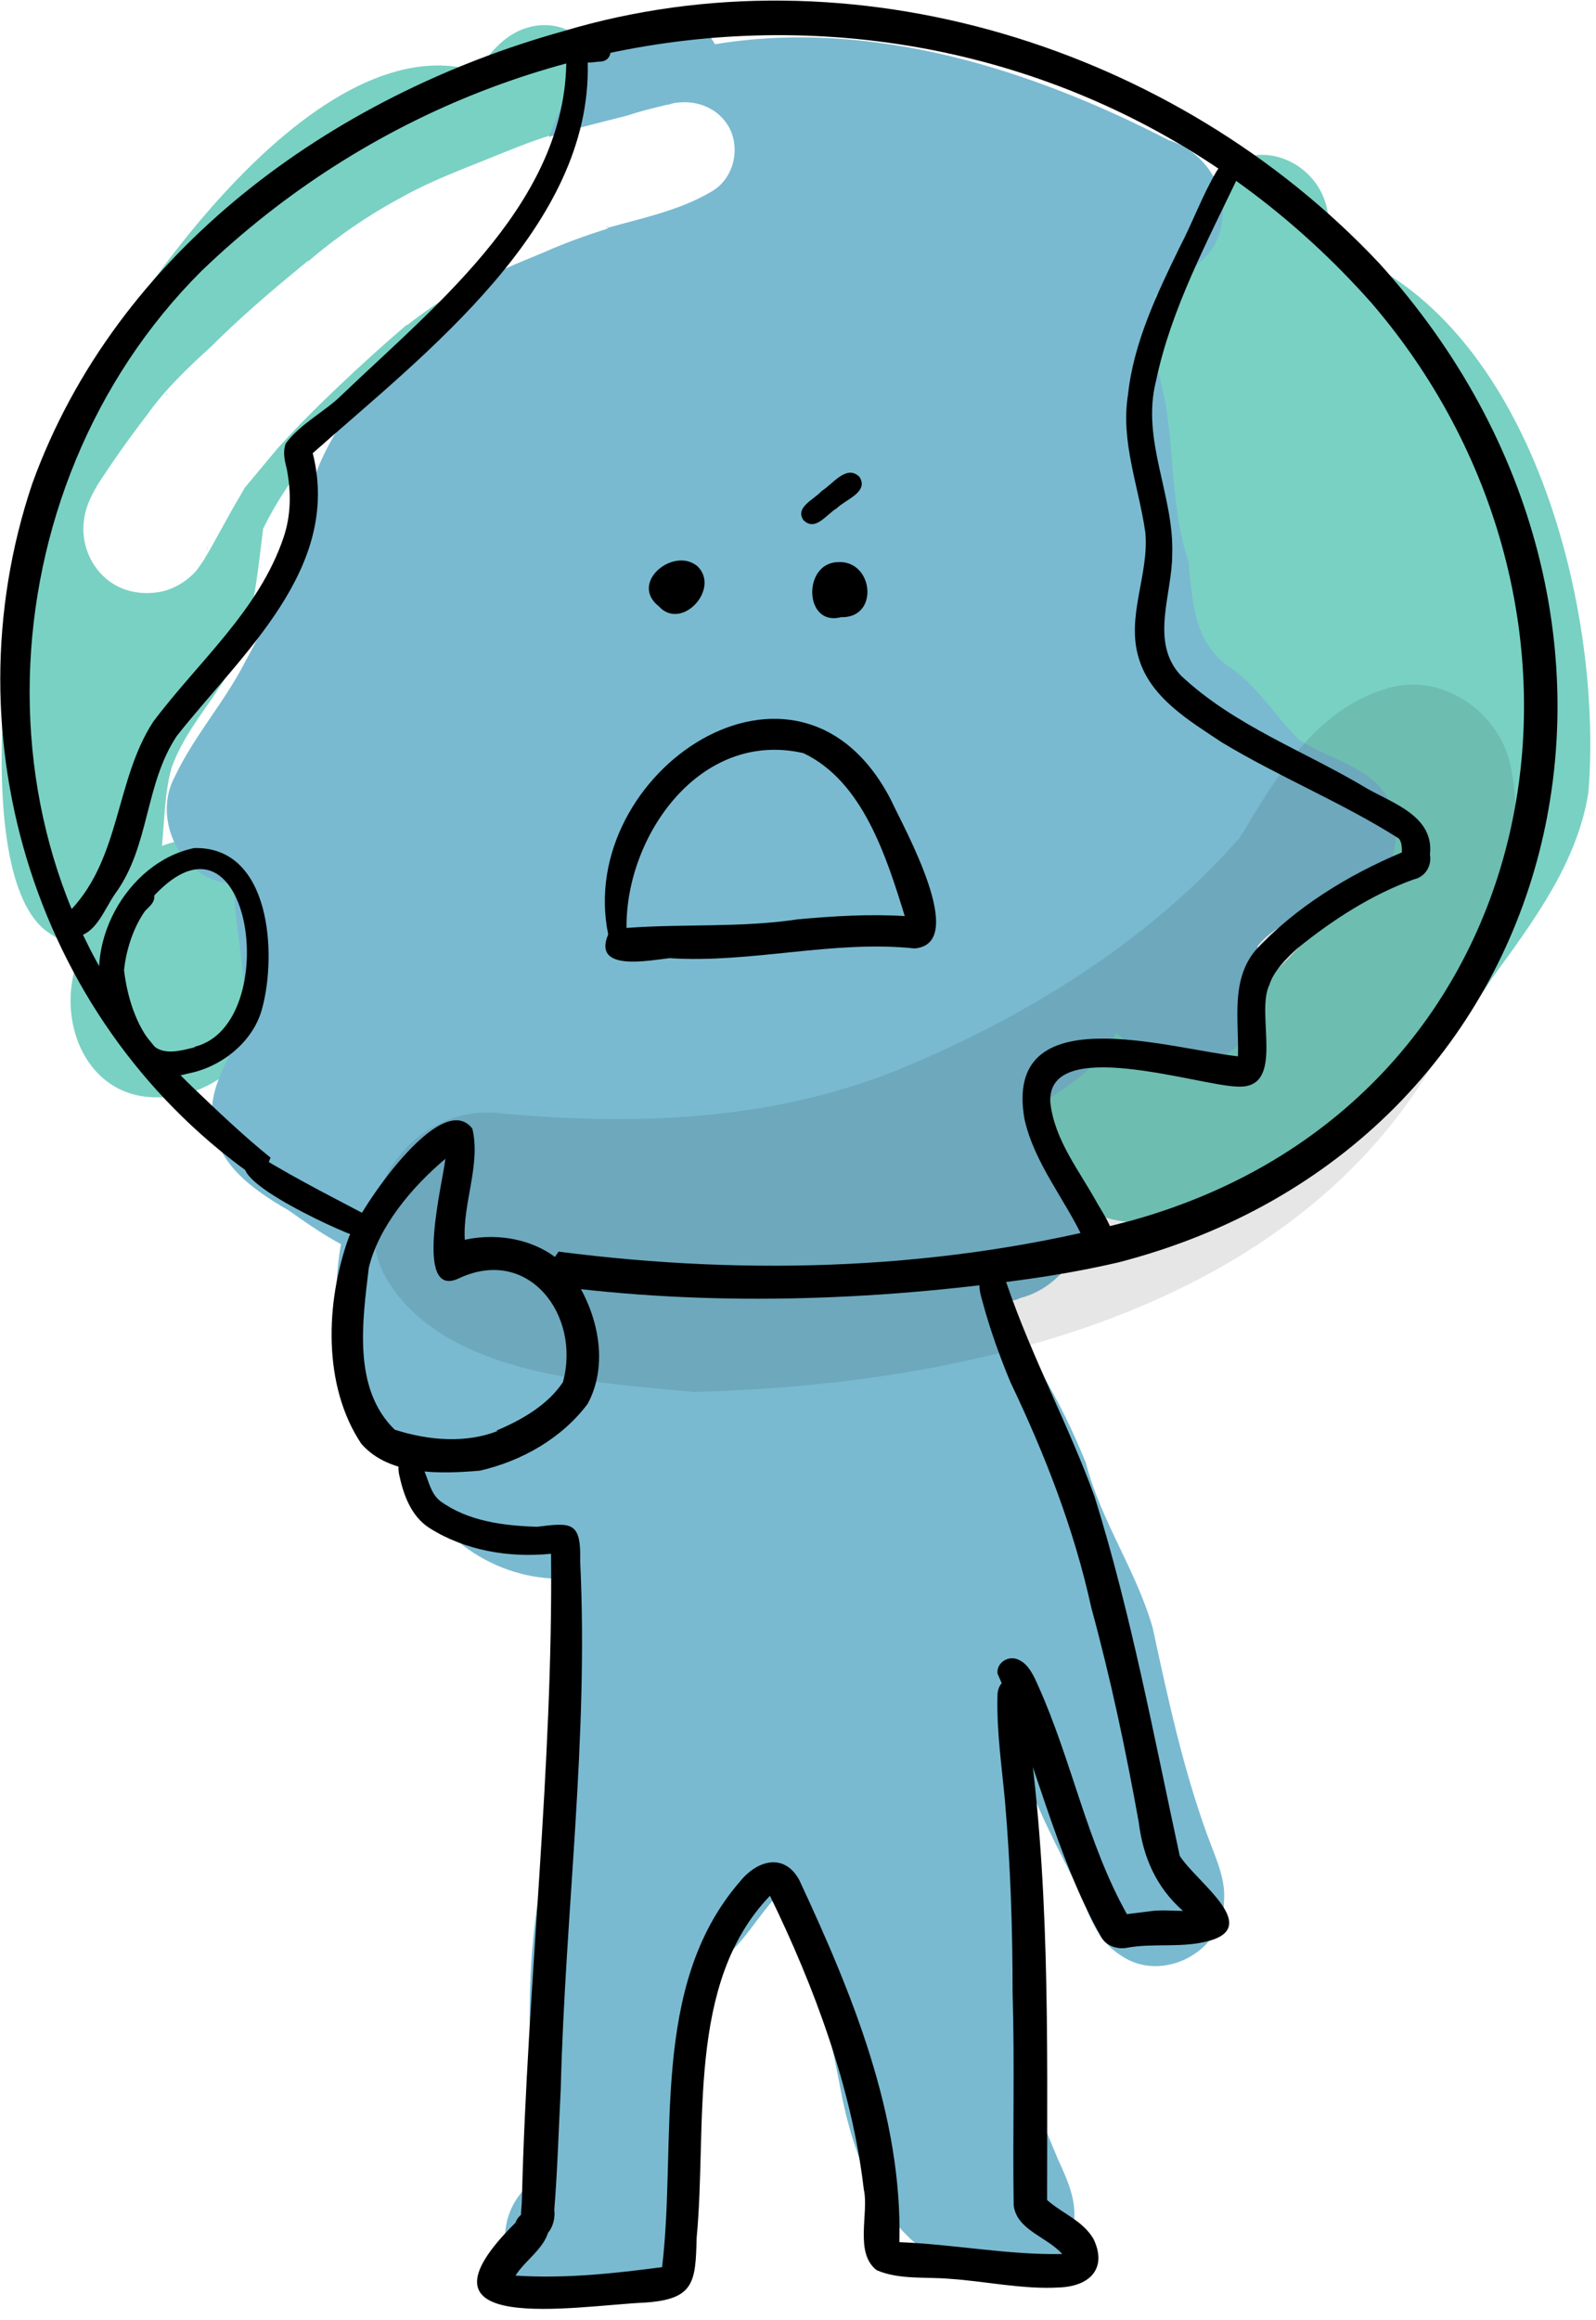 <?xml version="1.0" encoding="utf-8"?>
<!-- Generator: Adobe Illustrator 25.0.1, SVG Export Plug-In . SVG Version: 6.00 Build 0)  -->
<svg version="1.1" id="レイヤー_1" xmlns="http://www.w3.org/2000/svg" xmlns:xlink="http://www.w3.org/1999/xlink" x="0px"
	 y="0px" width="148px" height="215px" viewBox="0 0 148 215" style="enable-background:new 0 0 148 215;" xml:space="preserve">
<style type="text/css">
	.st0{fill:#79D1C3;}
	.st1{fill:#79BAD1;}
	.st2{opacity:0.1;}
</style>
<g>
	<path class="st0" d="M4.6,86.5c-8-5.1-3.5-37,0.3-44.8C10.3,29.6,28.9,1.9,44.2,6.6c1.2-1.6,2.4-3.2,4.3-3.9c5.4-2,9.6,4.5,6.4,8.7
		c-1.2,0.3-2.5,0.7-3.7,1.1c-2,0.6-3.9,1.4-5.9,2.2c-2.7,1.1-5.4,2.1-7.9,3.5c-3.2,1.7-6.1,3.7-8.8,6c0,0,0,0-0.1,0c0,0,0,0-0.1,0.1
		c-0.2,0.2-0.4,0.3-0.6,0.5c-2.8,2.3-5.6,4.7-8.2,7.3c-2.2,2-4.3,4-6,6.4c-1.7,2.2-3.3,4.5-4.8,6.8C9,45,9.2,44.7,9.3,44.5
		c-0.7,1.2-1.3,2.2-1.5,3.6c0,0,0,0,0,0c-0.3,2,0.4,4.1,2,5.5c1.5,1.3,3.5,1.6,5.3,1.2c1.2-0.3,2.3-1,3.1-1.9c0.3-0.4,0.5-0.7,0.7-1
		c1.2-2,2.2-4,3.4-6c0.1-0.2,0.3-0.5,0.4-0.7c1-1.2,2-2.4,3-3.6c1.8-2,3.7-3.9,5.7-5.8c2-1.9,4.1-3.8,6.2-5.6c0,0,0.1-0.1,0.2-0.1
		c1.4-1.1,3-2.2,4.5-3.1c0,0,0.1,0,0.1-0.1c0.8-0.4,1.5-0.8,2.3-1.2c-0.3,0.4-0.7,0.8-1,1.3c-6.5,7.3-14.9,13-19.3,22
		c-0.4,3.2-0.7,6.4-1.6,9.6c-1.3,4.9-5.3,8-6.9,12.6c-1.4,5,0.2,11.6-4.2,15.2c-0.6,0.4-1.3,0.7-2.1,0.9C7.9,87.7,6,87.5,4.6,86.5z"
		/>
	<path class="st0" d="M19.3,50.6c-0.1,0.2-0.1,0.4-0.2,0.5C19.2,50.9,19.2,50.7,19.3,50.6z"/>
	<path class="st0" d="M25.7,41.6c-0.1,0.1-0.2,0.2-0.3,0.3C25.5,41.8,25.6,41.7,25.7,41.6z"/>
	<path class="st0" d="M15.6,36.4c0,0-0.1,0.1-0.1,0.1c0,0.1-0.1,0.1-0.1,0.2C15.4,36.5,15.5,36.5,15.6,36.4z"/>
	<path class="st0" d="M17.6,34.2C17.6,34.2,17.6,34.2,17.6,34.2c-0.1,0.1-0.1,0.1-0.1,0.2C17.5,34.3,17.6,34.2,17.6,34.2z"/>
	<path class="st0" d="M19.7,32L19.7,32C19.6,32.1,19.6,32.1,19.7,32C19.6,32.1,19.6,32,19.7,32z"/>
	<path class="st0" d="M28.5,24.2C28.6,24.1,28.6,24.1,28.5,24.2C28.6,24.1,28.6,24.1,28.5,24.2C28.6,24.1,28.6,24.1,28.5,24.2
		C28.5,24.2,28.5,24.2,28.5,24.2z"/>
	<path class="st0" d="M14.5,101.7c-7.6,0-10.1-9.6-6-15.1c1.6-4.8,5-9.4,10.6-8.7C33,80.3,26.5,102,14.5,101.7z"/>
	<path class="st0" d="M101.4,112.4c-2.9-0.6-4.6-3-5.7-5.4c-3.2-3.1-2.6-8.9,1.1-11.3c3.5-2.5,8.1-0.9,11.3,1.2
		c9-3.9,15.1-11.6,20.2-19.7c-4.7,0.5-8.5-3-12.3-5c-8.9-2.8-15.5-11.5-8.6-19.9c-4.7-12.2-4.7-27.8,6.1-36.8
		c5-3.5,11.3,1.6,9.3,7.2c18.8,5.7,25.9,33.2,24.5,50.7c-1,6.5-5.1,12-8.9,17.2c-4.8,7.5-11.5,14-19.6,17.8
		C113.7,111,107.2,115.1,101.4,112.4z"/>
	<path class="st1" d="M94,120.5c-2.1,0.4-4,0-5.9-0.9c-6.8,0.4-13.3,2.5-20.1,2.5c-4.6-0.7-9.1-1.9-13.6-3.1
		c-4-0.6-8.3-1.2-11.6-3.5c-5.3,4.1-11.5-0.1-16-3.3c-3.3-1.9-6.9-4.4-7.1-8.5c-0.4-3.6,2.4-6.3,2.9-9.8c0.3-4.1-0.9-7.9-0.9-12
		c-4.7-0.1-7.7-5.8-5.5-9.9c1.8-3.8,4.6-6.9,6.5-10.6c3.1-5.6,5.5-11.5,6.7-17.8c1.7-4.4,4.9-8,8.2-11.2c1.4-1.5,2.7-3.1,4-4.7
		c0.3-0.2,0.6-0.4,0.9-0.6c0,0,0.1,0,0.1-0.1c2.5-1.4,5.1-2.5,7.8-3.6c1.8-0.8,3.7-1.5,5.6-2.1c0.1,0,0.1,0,0.2-0.1
		c0.1,0,0.2,0,0.2-0.1c0,0-0.1,0-0.1,0c0,0,0.1,0,0.1,0c3.2-0.9,6.6-1.6,9.5-3.3c2-1.1,2.7-3.6,1.9-5.6c-0.8-1.9-2.8-2.9-4.8-2.7
		c-0.4,0-0.7,0.1-1,0.2c0,0,0,0,0,0c0,0,0,0,0,0c0,0-0.1,0-0.1,0c0,0-0.1,0-0.1,0c0,0,0.1,0,0.1,0c-1.3,0.3-2.5,0.6-3.7,1
		c-2.3,0.6-4.5,1.1-6.7,1.8c-0.2,0.1-0.4,0.1-0.6,0.2c1.5-3.9,3.1-7.7,6.4-10.4c2.9-2.2,7.3-1.3,9,1.8c14.5-2.4,29.3,2.3,42.1,8.9
		c3.2,1,5.5,4.3,4.9,7.7c-0.5,3.6-3.9,4.7-6.2,6.7c0.2,1.8,0.1,3.6-0.3,5.4c2.5,6,1.3,13,3.4,19.2c0.4,3.5,0.4,7.2,3.5,9.6
		c2.8,1.8,4.5,4.7,6.8,7c3.5,2.2,7.9,2.7,8.8,7.1c1.4,9-8.8,7.1-12.7,12c2.8,9.4-6.1,14.6-13.1,8c-1.3,3.1-4.8,5.2-7.5,6.9
		c-0.3,0.2-0.6,0.4-1,0.6c1.6,2.4,4.2,3.7,5.2,6.5c1.8,4.3-1.2,9.5-5.6,10.6C94.2,120.5,94.1,120.5,94,120.5z"/>
	<path class="st1" d="M56.5,21c-0.1,0-0.2,0.1-0.3,0.1c0,0,0,0,0,0C56.3,21,56.4,21,56.5,21z"/>
	<path class="st1" d="M93.8,211.1c0,0-0.1,0-0.1,0c0,0,0,0,0,0c-2.2,0.3-4.4-0.4-6.2-1.5c0.3,0.2,0.5,0.3,0.8,0.4
		c-6.5-2.7-9.2-10.1-10.4-16.6c-1.2-6.4-3-12.8-4.1-19.2c-3.6,2.4-4.9,7.4-9.2,8.6c-0.4,6.7-0.2,13.3-0.5,20
		c0.2,2.7,0.5,5.5-1.5,7.7c-2.4,2.8-6.3,2.9-9.7,3.3c0,0,0,0,0,0c-6.6-0.1-8.3-9-2.7-12.1c-1.3-10.1-1.8-20.2,0.6-30.2
		c0.5-8.4-0.2-16.9,1.5-25.2c-6.3,0.2-12.5-4-14.3-10.1c-9.7-5.1-9.6-32.5,4-31.3c4.1,0.9,7.8,4.8,6,9.1c1.3,0.2,2.6,0.7,3.9,1.4
		c1.9,0,3.7,0.5,5.2,1.6c-1-6.9,7.2-11.3,11.8-5.6c1.6-0.9,3.5-1.3,5.4-0.6c4.1-5,12.3-1.6,12.4,4.7c6.3,5.1,11,12.6,14,20.1
		c1.4,5.4,4.7,10,6.2,15.3c1.4,6.5,2.8,13,5.1,19.3c0.7,1.9,1.7,4,1.5,6c0,4.7-5.8,7.7-9.6,5c-1.9-1.2-2.8-3.2-3.5-5.3
		c-2.4-4.9-4.4-8.3-5.9-13.3c1.4,9,1.8,18.4,0.1,27.4c0.8,3.5,2.1,6.8,3.5,10.1c1,2.2,2,4.3,1.3,6.8
		C98.7,209.7,96.3,211.2,93.8,211.1z"/>
	<path class="st2" d="M64.3,129c-9.5-0.9-23.8-1.6-28.8-11.1c-3.3-7.3,3.1-15.8,11.1-14.7c12.1,1.1,24.3,0.7,35.8-3.7
		c12.2-4.9,23.9-12,32.6-21.9c3.3-5.5,6.8-11.6,13.3-13.7c5.2-1.8,10.8,2,11.8,7.2c2,9.8-2.7,19.7-7.5,28
		C118.8,121.8,89.2,128.4,64.3,129z"/>
	<path d="M95.6,118.5c-14.8,2.1-30,2.6-44.8,0.6c0.1-0.7,0.2-1.4,0.3-2.1c0.2-0.3,0.5-0.7,0.7-1c17.8,2.3,36,1.7,53.2-2.9
		c38.7-10.8,47.1-56,22.2-85C98.4-4.4,49.6-4.6,18.7,25.1c-20.3,20.2-21.9,55.4-0.9,75.6c2.3,2.2,4.7,4.5,7.3,6.6
		c-0.1,0.1-0.1,0.3-0.2,0.4c-0.3,0.6-0.5,1.1-0.8,1.7C3.5,95.3-5,68.5,3,44.8C10.8,23.3,30.7,8.9,52.2,2.9
		c26.7-8,56.8,1.4,75.7,21.5c29.9,33,17.7,81.8-24.2,92.6C101.1,117.6,98.4,118.1,95.6,118.5z"/>
	<path d="M7.2,86.8c-1.7,0.2-1.9-2.1-0.5-2.6c0,0,0,0,0,0c0,0,0,0,0,0c0,0,0,0-0.1,0.1c4.6-4.9,4.1-12,7.6-17.4
		c4.2-5.6,9.8-10.3,12.1-17.1c0.7-2.1,0.7-4.2,0.3-6.3c-0.2-0.8-0.4-1.6-0.1-2.4c1.3-1.8,3.7-3,5.2-4.5c9-8.6,21.3-18.3,20.8-31.9
		c0.6-1.1,2.2-0.6,3.2-0.9c1.1,0,1.3,1.7,0.1,1.9c-0.4,0-0.8,0.1-1.3,0.1C54.9,21,39.5,32.7,29,42c2.7,10.7-6.6,18.6-12.6,26.2
		c-3,4.5-2.5,10.2-5.7,14.6C9.7,84.2,9,86.4,7.2,86.8z"/>
	<path d="M101.9,116.1c-0.7,0-1.1-0.6-1.4-1.2c-1.7-3.7-4.6-7.1-5.5-11.2c-2-11.4,13.4-6.5,19.8-5.8c0.1-3.3-0.7-7,1.6-9.8
		c3.7-4,8.6-7,13.6-9.1c0-0.4,0-1-0.3-1.3c-5.2-3.3-11.1-5.7-16.4-8.9c-3-2-6.6-4.1-7.7-7.8c-1.2-3.9,1-7.8,0.6-11.7
		c-0.6-4.2-2.3-8.4-1.6-12.7c0.5-4.8,2.7-9.4,4.8-13.7c1.2-2.3,2.1-4.8,3.4-7c0.3-0.5,0.7-0.8,1.3-0.8c0.5,0.1,0.9,0.6,0.8,1.1
		c-2.9,6.1-6.3,12.4-7.7,19.1c-1.4,5.5,1.7,10.6,1.5,16.1c0,3.7-2.1,8.1,0.8,11.2c5,4.7,11.5,7,17.3,10.5c2.5,1.4,6.2,2.6,5.8,6.1
		c0.2,1.1-0.5,2.1-1.5,2.3c-3.9,1.4-7.6,3.8-10.8,6.4c-1,0.9-2.2,2.1-2.6,3.4c-1.3,2.7,1.6,9.7-3,9.4c-3.6-0.1-17.7-4.8-17.3,1.5
		c0.4,3.5,2.7,6.3,4.4,9.4C102.5,112.8,104.6,115.8,101.9,116.1z"/>
	<path d="M61.1,56.2c-2.8-2.2,1.4-5.6,3.6-3.7C66.8,54.6,63.2,58.5,61.1,56.2z"/>
	<path d="M78,57.2c-3.4,0.9-3.6-4.9-0.4-5.1C81,51.8,81.6,57.3,78,57.2z"/>
	<path d="M74.5,48.2c-0.8-1.2,1-1.9,1.7-2.7c1-0.6,2.3-2.5,3.5-1.3c0.9,1.4-1.3,2.1-2.1,2.9C76.6,47.7,75.6,49.3,74.5,48.2z"/>
	<path d="M84.8,87.9c-7.5-0.8-15.2,1.4-22.7,0.9c-1.9,0.2-7.2,1.3-5.7-2.2c-3.1-15,17.6-29.1,26.2-12.5
		C83.8,76.7,89.9,87.5,84.8,87.9z M74,85.2c3.3-0.3,6.6-0.5,9.9-0.3c-1.7-5.5-3.9-12.5-9.4-15.1C64.9,67.6,58,77.5,58.1,86
		C63.4,85.6,68.7,86,74,85.2z"/>
	<path d="M111.6,180c-2.3,0.5-4.7,0.1-7,0.5c-0.9,0.2-2-0.1-2.5-1c-4.3-7.7-6.1-16.5-9.6-24.4c-0.1-1,1-1.7,1.9-1.3
		c1,0.4,1.5,1.6,1.9,2.5c3.1,6.9,4.5,14.5,8.2,21.1c0.8-0.1,1.6-0.2,2.4-0.3c1-0.1,1.9,0,2.8,0c-2.5-2.2-3.7-5-4.1-8.2
		c-1.2-6.7-2.6-13.3-4.4-19.9c-1.6-7.3-4.3-14.2-7.5-20.9c-1-2.4-1.9-4.9-2.6-7.5c-0.2-0.7-0.5-1.7,0-2.3c0.8-1,2-0.2,2.3,0.8
		c2.3,6.7,5.7,13,8.1,19.6c3.4,10.9,5.5,22.2,7.9,33.3C111,174.5,117.4,178.8,111.6,180z"/>
	<path d="M98.2,212c-3.3,0.2-7-0.6-10.1-0.8c-2.3-0.2-4.7,0.1-6.8-0.8c-2.1-1.6-0.7-5.3-1.2-7.5c-1.1-9.4-4.6-18.8-8.7-27.2
		c-7.8,8.1-5.8,21.3-6.8,31.7c-0.1,4.1-0.2,5.7-4.8,6c-6.5,0.3-22.7,3.2-12-7.4c0.5-1.4,2.6-1.6,3.1,0c0.2,2-2.1,3.3-3.1,4.9
		c4.6,0.3,9.2-0.2,13.7-0.8c0,0-0.1,0-0.1,0c1.4-11.8-1.2-26,7.2-35.7c1.6-2,4.1-2.7,5.5-0.2c4.9,10.5,9.6,21.9,9.3,33.6
		c5.1,0.2,10.1,1.2,15.1,1.1c-1.4-1.6-4.2-2.2-4.5-4.5c-0.1-6.6,0.1-13.1-0.1-19.7c0-6-0.2-11.9-0.7-17.7c-0.3-3.3-0.8-6.6-0.7-9.9
		c0-0.5,0.2-1,0.6-1.3c0.6-0.5,1.6-0.2,1.8,0.6c0.4,0.7,1.3,1.7,0.2,2.3c2.3,15.1,2,30.1,2,45.2c0,0,0,0,0,0
		c1.5,1.3,3.3,1.9,4.3,3.6C102.7,210.2,101.1,211.9,98.2,212z"/>
	<path d="M44.5,136.3c-3.6,0.3-8.4,0.5-11-2.5c-3.6-5.4-3.3-13.1-1.2-19c1-2.7,8.6-14,11.5-10.2c0.8,3.3-0.9,6.9-0.7,10.3
		c3.2-0.7,6.9,0,9.3,2.4c2.8,3.4,4.3,8.7,2.1,12.8C52.1,133.3,48.4,135.4,44.5,136.3z M46,132.6c2.4-1,4.8-2.4,6.2-4.5
		c1.7-6.2-3.2-12.7-9.7-9.6c-4.2,1.9-1.4-9.1-1.2-11.1c-3.1,2.6-6.2,6.3-7.1,10.1c-0.6,5-1.5,11.2,2.4,15c3.1,1,6.6,1.3,9.6,0.1
		C46.1,132.6,46,132.6,46,132.6z"/>
	<path d="M33.1,114.6c-1.5-0.4-14.7-6.4-9-7.4c3.6,2.2,7.4,4.1,11,6C36.1,114.7,34.3,115.2,33.1,114.6z"/>
	<path d="M48.9,207.1c-0.9-0.9-0.5-2.2-0.5-3.4c0.5-19.9,2.9-39.8,2.7-59.7c-3.9,0.4-8-0.3-11.3-2.4c-1.7-1.1-2.4-3.1-2.8-5
		c-0.1-0.6-0.1-1.2,0.5-1.5c0.5-0.3,1.1-0.1,1.4,0.4c0.8,1.1,0.8,2.7,1.9,3.6c2.6,1.9,5.9,2.3,9,2.4c3.2-0.4,4.1-0.5,4,3.2
		c0.8,16.4-1.4,32.6-1.8,48.9c-0.2,3.8-0.3,7.5-0.6,11.2C51.6,206.3,50.5,208.2,48.9,207.1z"/>
	<path d="M17.4,99.5c-4.1,1.2-6.5-2.2-7.5-5.7c-2.5-6,1.8-13.9,8.1-15.2c7.1-0.2,7.7,9.8,6.3,14.9C23.5,96.5,20.6,98.9,17.4,99.5z
		 M17.9,97.1c0.1,0,0.2-0.1,0.2-0.1c8.2-2.1,5.2-23.6-3.8-14c0.1,0.7-0.6,1.1-0.9,1.5c-1.1,1.6-1.7,3.6-1.9,5.4
		c0.3,2.5,1.1,5.1,2.7,7C15.2,97.8,16.7,97.4,17.9,97.1z"/>
</g>
</svg>
